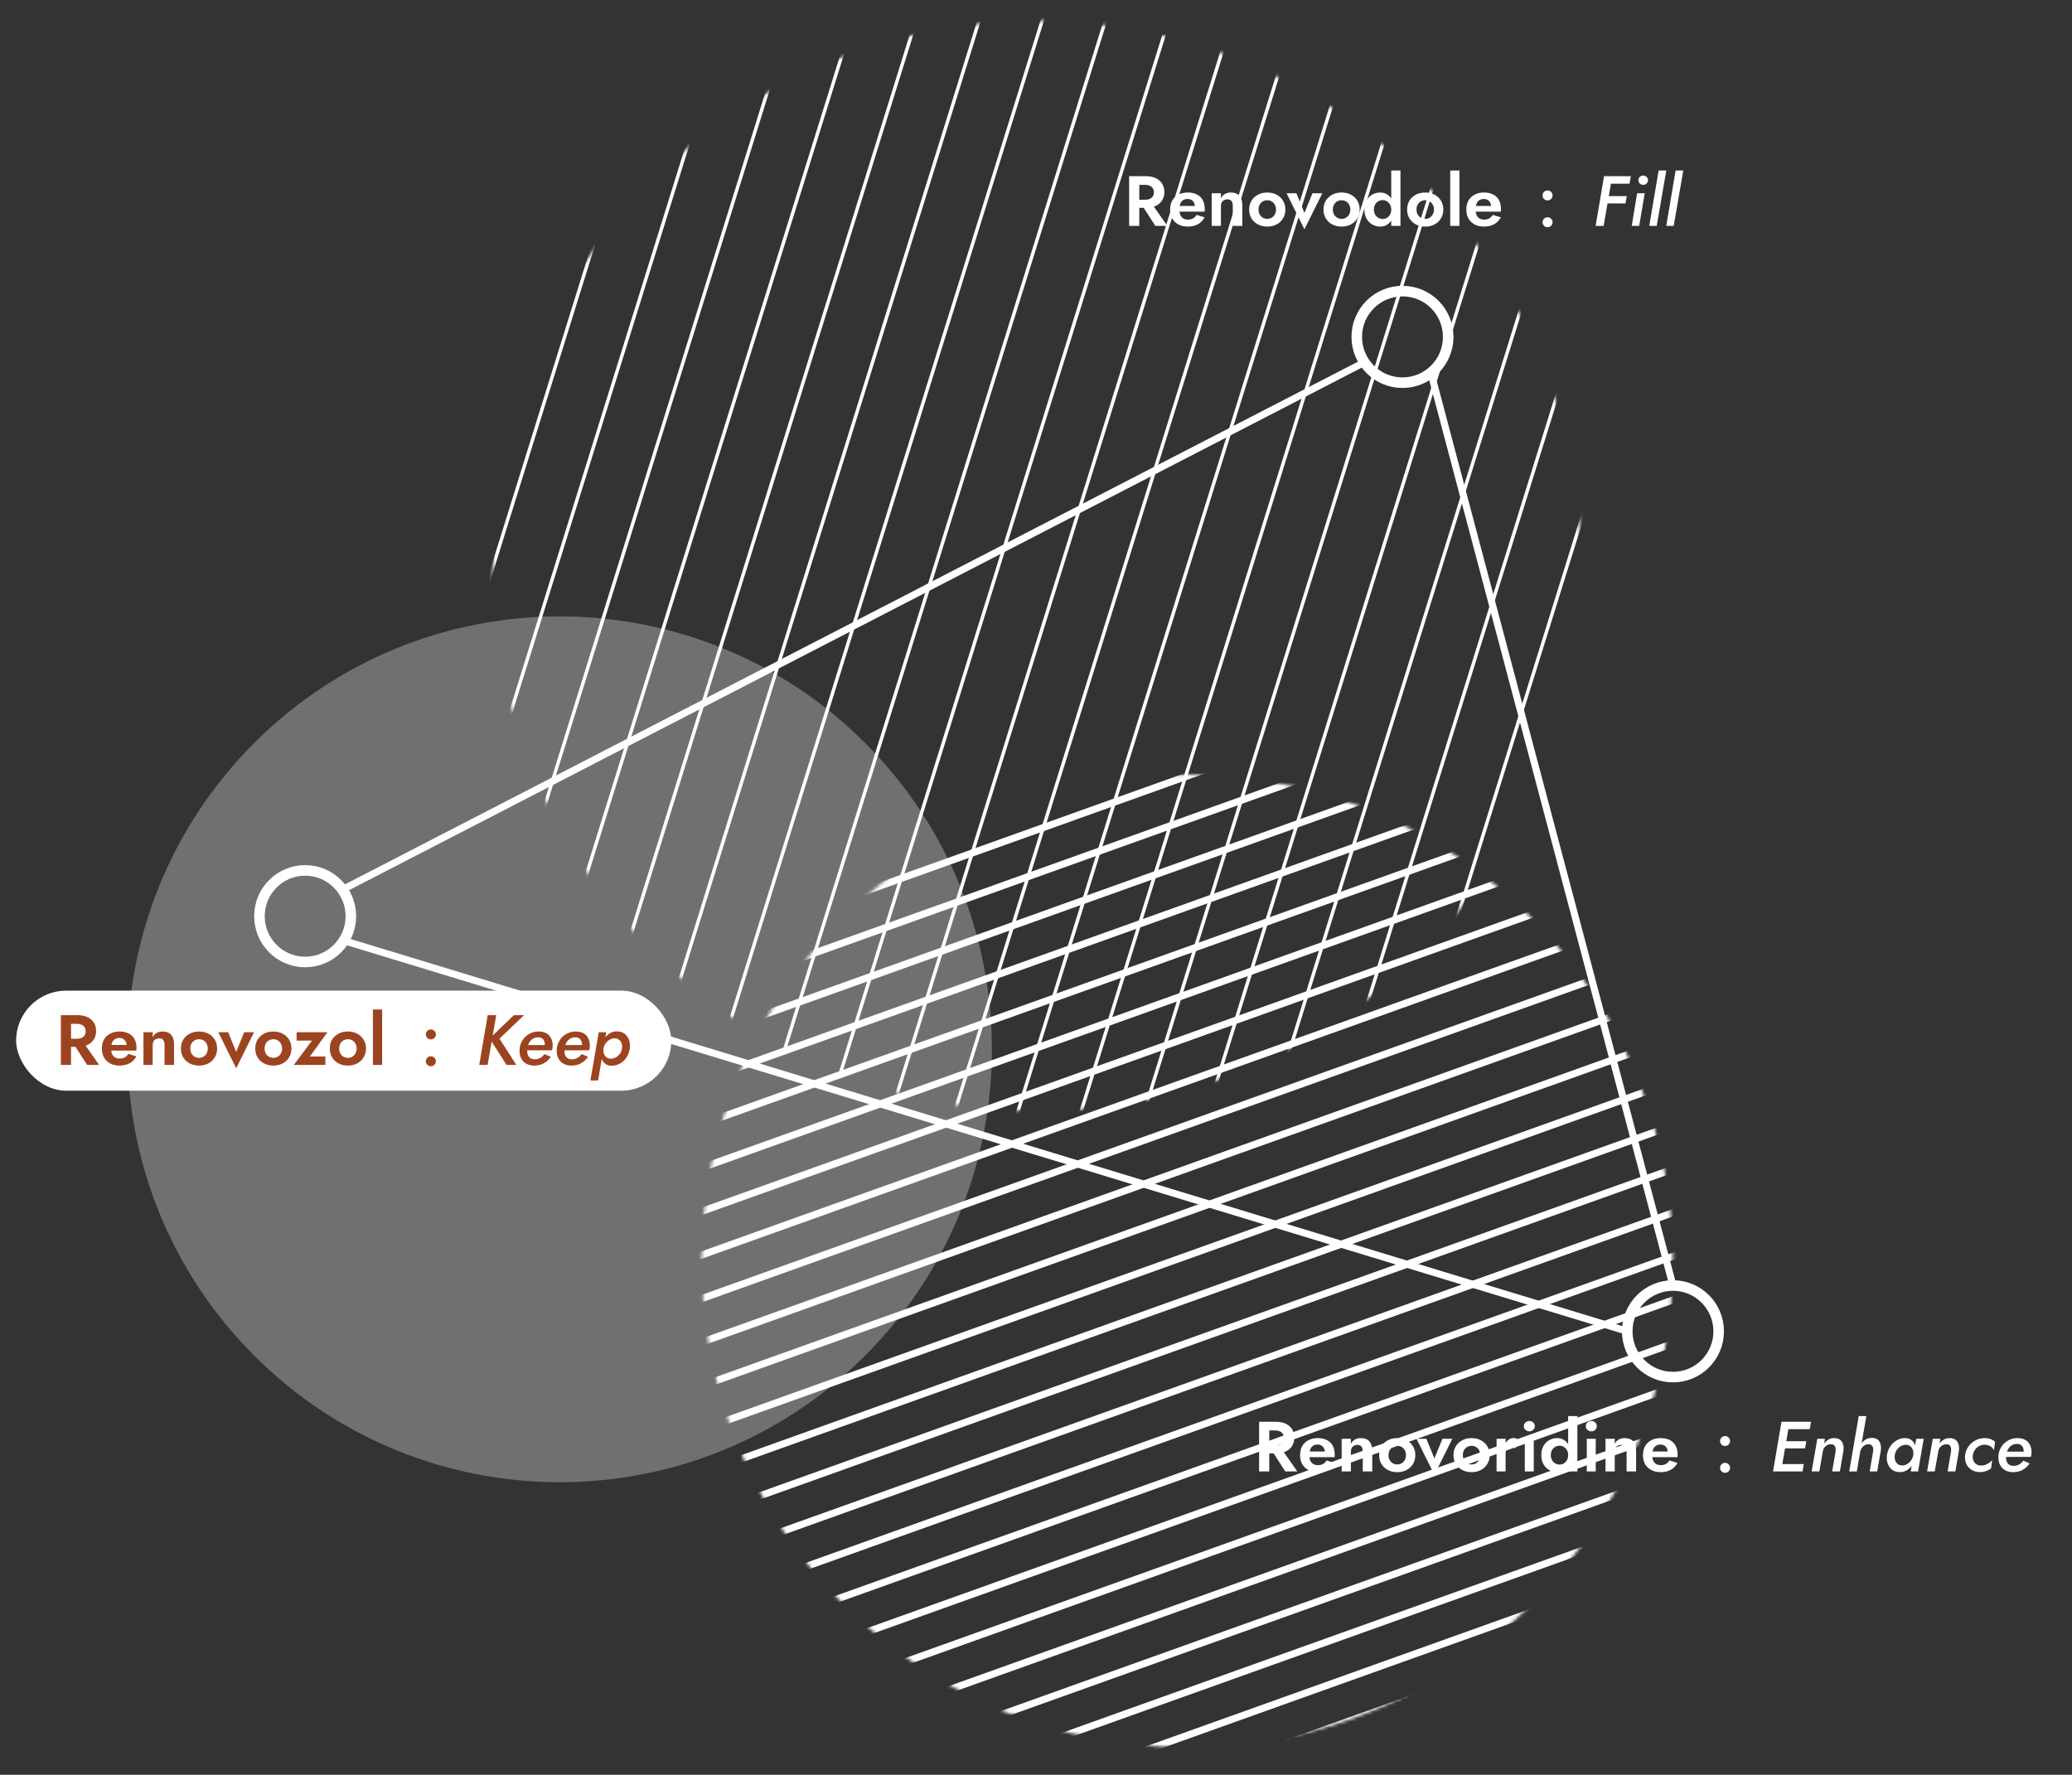 <svg xmlns="http://www.w3.org/2000/svg" width="642" height="550" viewBox="0 0 642 550" fill="none"><rect x="0" y="0" width="642" height="550" fill="#333333" stroke="none"/><g clip-path="url(#clip0_810_2123)"><g style="mix-blend-mode:overlay"><mask id="mask0_810_2123" style="mask-type:luminance" maskUnits="userSpaceOnUse" x="152" y="6" width="339" height="339"><path d="M487.044 206.79C504.353 115.112 444.194 26.735 352.675 9.396C261.156 -7.943 172.933 52.32 155.623 143.999C138.314 235.677 198.473 324.054 289.992 341.393C381.511 358.733 469.734 298.469 487.044 206.79Z" fill="white"></path></mask><g mask="url(#mask0_810_2123)"><path d="M192.027 -138.766L-19.084 538.517" stroke="white" stroke-width="1.06" stroke-miterlimit="10"></path><path d="M211.606 -138.766L0.484 538.517" stroke="white" stroke-width="1.06" stroke-miterlimit="10"></path><path d="M231.175 -138.766L20.053 538.517" stroke="white" stroke-width="1.06" stroke-miterlimit="10"></path><path d="M250.744 -138.766L39.622 538.517" stroke="white" stroke-width="1.06" stroke-miterlimit="10"></path><path d="M270.312 -138.766L59.201 538.517" stroke="white" stroke-width="1.06" stroke-miterlimit="10"></path><path d="M289.88 -138.766L78.769 538.517" stroke="white" stroke-width="1.06" stroke-miterlimit="10"></path><path d="M309.461 -138.766L98.339 538.517" stroke="white" stroke-width="1.06" stroke-miterlimit="10"></path><path d="M329.029 -138.766L117.907 538.517" stroke="white" stroke-width="1.06" stroke-miterlimit="10"></path><path d="M348.598 -138.766L137.476 538.517" stroke="white" stroke-width="1.06" stroke-miterlimit="10"></path><path d="M368.167 -138.766L157.056 538.517" stroke="white" stroke-width="1.06" stroke-miterlimit="10"></path><path d="M387.746 -138.766L176.624 538.517" stroke="white" stroke-width="1.06" stroke-miterlimit="10"></path><path d="M407.314 -138.766L196.192 538.517" stroke="white" stroke-width="1.06" stroke-miterlimit="10"></path><path d="M426.883 -138.766L215.761 538.517" stroke="white" stroke-width="1.06" stroke-miterlimit="10"></path><path d="M446.452 -138.766L235.341 538.517" stroke="white" stroke-width="1.06" stroke-miterlimit="10"></path><path d="M466.031 -138.766L254.909 538.517" stroke="white" stroke-width="1.06" stroke-miterlimit="10"></path><path d="M485.6 -138.766L274.478 538.517" stroke="white" stroke-width="1.06" stroke-miterlimit="10"></path><path d="M505.169 -138.766L294.047 538.517" stroke="white" stroke-width="1.06" stroke-miterlimit="10"></path><path d="M524.737 -138.766L313.626 538.517" stroke="white" stroke-width="1.06" stroke-miterlimit="10"></path><path d="M544.316 -138.766L333.194 538.517" stroke="white" stroke-width="1.06" stroke-miterlimit="10"></path><path d="M563.886 -138.766L352.764 538.517" stroke="white" stroke-width="1.06" stroke-miterlimit="10"></path><path d="M583.454 -138.766L372.332 538.517" stroke="white" stroke-width="1.06" stroke-miterlimit="10"></path><path d="M603.022 -138.766L391.9 538.517" stroke="white" stroke-width="1.06" stroke-miterlimit="10"></path><path d="M622.591 -138.766L411.48 538.517" stroke="white" stroke-width="1.06" stroke-miterlimit="10"></path><path d="M642.171 -138.766L431.049 538.517" stroke="white" stroke-width="1.06" stroke-miterlimit="10"></path><path d="M661.739 -138.766L450.617 538.517" stroke="white" stroke-width="1.06" stroke-miterlimit="10"></path><path d="M681.308 -138.766L470.186 538.517" stroke="white" stroke-width="1.06" stroke-miterlimit="10"></path></g><path opacity="0.3" d="M268.109 420.043C320.412 367.649 320.412 282.701 268.109 230.307C215.806 177.912 131.006 177.913 78.703 230.307C26.4 282.701 26.4 367.649 78.703 420.043C131.006 472.437 215.806 472.437 268.109 420.043Z" fill="white"></path><mask id="mask1_810_2123" style="mask-type:luminance" maskUnits="userSpaceOnUse" x="217" y="240" width="302" height="302"><path d="M474.293 497.369C533.051 438.509 533.051 343.076 474.293 284.216C415.534 225.355 320.268 225.355 261.51 284.216C202.751 343.076 202.751 438.509 261.51 497.369C320.268 556.23 415.535 556.23 474.293 497.369Z" fill="white"></path></mask><g mask="url(#mask1_810_2123)"><path d="M572.416 153.769L-94.596 392.476" stroke="white" stroke-width="2.18" stroke-miterlimit="10"></path><path d="M582.183 163.797L-84.828 402.493" stroke="white" stroke-width="2.18" stroke-miterlimit="10"></path><path d="M591.951 173.814L-75.061 412.511" stroke="white" stroke-width="2.18" stroke-miterlimit="10"></path><path d="M601.718 183.831L-65.293 422.528" stroke="white" stroke-width="2.18" stroke-miterlimit="10"></path><path d="M611.486 193.849L-55.536 432.545" stroke="white" stroke-width="2.18" stroke-miterlimit="10"></path><path d="M621.254 203.865L-45.769 442.562" stroke="white" stroke-width="2.18" stroke-miterlimit="10"></path><path d="M631.023 213.883L-36 452.579" stroke="white" stroke-width="2.18" stroke-miterlimit="10"></path><path d="M640.79 223.9L-26.232 462.597" stroke="white" stroke-width="2.18" stroke-miterlimit="10"></path><path d="M650.558 233.917L-16.465 472.625" stroke="white" stroke-width="2.18" stroke-miterlimit="10"></path><path d="M660.325 243.934L-6.697 482.642" stroke="white" stroke-width="2.18" stroke-miterlimit="10"></path><path d="M670.093 253.951L3.07 492.659" stroke="white" stroke-width="2.18" stroke-miterlimit="10"></path><path d="M679.849 263.969L12.838 502.676" stroke="white" stroke-width="2.18" stroke-miterlimit="10"></path><path d="M689.617 273.985L22.605 512.693" stroke="white" stroke-width="2.18" stroke-miterlimit="10"></path><path d="M699.385 284.003L32.374 522.711" stroke="white" stroke-width="2.18" stroke-miterlimit="10"></path><path d="M709.153 294.02L42.142 532.728" stroke="white" stroke-width="2.18" stroke-miterlimit="10"></path><path d="M718.921 304.037L51.909 542.745" stroke="white" stroke-width="2.18" stroke-miterlimit="10"></path><path d="M728.688 314.054L61.677 552.762" stroke="white" stroke-width="2.18" stroke-miterlimit="10"></path><path d="M738.456 324.083L71.444 562.779" stroke="white" stroke-width="2.18" stroke-miterlimit="10"></path><path d="M748.223 334.1L81.212 572.796" stroke="white" stroke-width="2.18" stroke-miterlimit="10"></path><path d="M757.991 344.117L90.98 582.814" stroke="white" stroke-width="2.18" stroke-miterlimit="10"></path><path d="M767.76 354.134L100.748 592.831" stroke="white" stroke-width="2.18" stroke-miterlimit="10"></path><path d="M777.527 364.151L110.516 602.848" stroke="white" stroke-width="2.18" stroke-miterlimit="10"></path><path d="M787.295 374.168L120.283 612.865" stroke="white" stroke-width="2.18" stroke-miterlimit="10"></path><path d="M797.063 384.186L130.04 622.882" stroke="white" stroke-width="2.18" stroke-miterlimit="10"></path><path d="M806.83 394.203L139.808 632.911" stroke="white" stroke-width="2.18" stroke-miterlimit="10"></path><path d="M816.598 404.22L149.575 642.928" stroke="white" stroke-width="2.18" stroke-miterlimit="10"></path></g></g><g style="mix-blend-mode:overlay"><path d="M106.085 275.701L422.762 112.272" stroke="white" stroke-width="2.18" stroke-miterlimit="10"></path><path d="M443.348 115.493L518.362 398.376" stroke="white" stroke-width="2.18" stroke-miterlimit="10"></path><path d="M106.516 291.496L504.197 412.566" stroke="white" stroke-width="2.18" stroke-miterlimit="10"></path><path d="M448.718 104.402C448.718 112.239 442.375 118.592 434.552 118.592C426.729 118.592 420.387 112.239 420.387 104.402C420.387 96.565 426.729 90.212 434.552 90.212C442.375 90.212 448.718 96.565 448.718 104.402Z" stroke="white" stroke-width="3.27" stroke-miterlimit="10"></path><path d="M532.527 412.566C532.527 420.403 526.185 426.756 518.362 426.756C510.539 426.756 504.196 420.403 504.196 412.566C504.196 404.729 510.539 398.376 518.362 398.376C526.185 398.376 532.527 404.729 532.527 412.566Z" stroke="white" stroke-width="3.27" stroke-miterlimit="10"></path><path d="M108.715 283.925C108.715 291.762 102.372 298.115 94.549 298.115C86.726 298.115 80.384 291.762 80.384 283.925C80.384 276.089 86.726 269.735 94.549 269.735C102.372 269.735 108.715 276.089 108.715 283.925Z" stroke="white" stroke-width="3.27" stroke-miterlimit="10"></path></g><path d="M459.792 70.22C458.692 70.22 457.731 70 456.91 69.56C456.089 69.12 455.451 68.511 454.996 67.734C454.556 66.942 454.336 66.011 454.336 64.94C454.336 63.855 454.556 62.923 454.996 62.146C455.451 61.354 456.089 60.745 456.91 60.32C457.731 59.88 458.699 59.66 459.814 59.66C460.929 59.66 461.875 59.865 462.652 60.276C463.444 60.672 464.045 61.259 464.456 62.036C464.867 62.799 465.072 63.723 465.072 64.808C465.072 64.94 465.065 65.079 465.05 65.226C465.05 65.373 465.043 65.49 465.028 65.578H455.964V63.818H462.542L461.772 64.83C461.831 64.742 461.882 64.625 461.926 64.478C461.985 64.317 462.014 64.185 462.014 64.082C462.014 63.584 461.919 63.158 461.728 62.806C461.552 62.454 461.295 62.175 460.958 61.97C460.621 61.765 460.225 61.662 459.77 61.662C459.213 61.662 458.743 61.787 458.362 62.036C457.995 62.271 457.709 62.63 457.504 63.114C457.313 63.584 457.211 64.17 457.196 64.874C457.196 65.549 457.291 66.121 457.482 66.59C457.687 67.059 457.988 67.419 458.384 67.668C458.78 67.918 459.257 68.042 459.814 68.042C460.445 68.042 460.98 67.925 461.42 67.69C461.875 67.441 462.249 67.074 462.542 66.59L465.028 67.36C464.5 68.314 463.796 69.032 462.916 69.516C462.051 69.986 461.009 70.22 459.792 70.22Z" fill="white"></path><path d="M449.347 52.84H452.207V70H449.347V52.84Z" fill="white"></path><path d="M435.988 64.94C435.988 63.884 436.23 62.96 436.714 62.168C437.213 61.376 437.88 60.76 438.716 60.32C439.567 59.88 440.528 59.66 441.598 59.66C442.669 59.66 443.622 59.88 444.458 60.32C445.309 60.76 445.976 61.376 446.46 62.168C446.959 62.96 447.208 63.884 447.208 64.94C447.208 65.981 446.959 66.906 446.46 67.712C445.976 68.504 445.309 69.12 444.458 69.56C443.622 70 442.669 70.22 441.598 70.22C440.528 70.22 439.567 70 438.716 69.56C437.88 69.12 437.213 68.504 436.714 67.712C436.23 66.906 435.988 65.981 435.988 64.94ZM438.892 64.94C438.892 65.512 439.01 66.018 439.244 66.458C439.494 66.883 439.824 67.221 440.234 67.47C440.645 67.705 441.1 67.822 441.598 67.822C442.097 67.822 442.552 67.705 442.962 67.47C443.373 67.221 443.696 66.883 443.93 66.458C444.18 66.018 444.304 65.512 444.304 64.94C444.304 64.368 444.18 63.862 443.93 63.422C443.696 62.982 443.373 62.645 442.962 62.41C442.552 62.175 442.097 62.058 441.598 62.058C441.1 62.058 440.645 62.175 440.234 62.41C439.824 62.645 439.494 62.982 439.244 63.422C439.01 63.862 438.892 64.368 438.892 64.94Z" fill="white"></path><path d="M431.07 52.84H433.93V70H431.07V52.84ZM422.754 64.94C422.754 63.81 422.981 62.857 423.436 62.08C423.891 61.288 424.492 60.687 425.24 60.276C425.988 59.865 426.78 59.66 427.616 59.66C428.467 59.66 429.215 59.873 429.86 60.298C430.52 60.723 431.033 61.332 431.4 62.124C431.781 62.901 431.972 63.84 431.972 64.94C431.972 66.025 431.781 66.964 431.4 67.756C431.033 68.548 430.52 69.156 429.86 69.582C429.215 70.007 428.467 70.22 427.616 70.22C426.78 70.22 425.988 70.014 425.24 69.604C424.492 69.193 423.891 68.592 423.436 67.8C422.981 67.008 422.754 66.055 422.754 64.94ZM425.702 64.94C425.702 65.541 425.827 66.062 426.076 66.502C426.325 66.942 426.663 67.279 427.088 67.514C427.513 67.749 427.968 67.866 428.452 67.866C428.877 67.866 429.288 67.756 429.684 67.536C430.095 67.301 430.425 66.964 430.674 66.524C430.938 66.084 431.07 65.556 431.07 64.94C431.07 64.324 430.938 63.796 430.674 63.356C430.425 62.916 430.095 62.586 429.684 62.366C429.288 62.131 428.877 62.014 428.452 62.014C427.968 62.014 427.513 62.131 427.088 62.366C426.663 62.6 426.325 62.938 426.076 63.378C425.827 63.818 425.702 64.338 425.702 64.94Z" fill="white"></path><path d="M410.078 64.94C410.078 63.884 410.32 62.96 410.804 62.168C411.303 61.376 411.97 60.76 412.806 60.32C413.657 59.88 414.617 59.66 415.688 59.66C416.759 59.66 417.712 59.88 418.548 60.32C419.399 60.76 420.066 61.376 420.55 62.168C421.049 62.96 421.298 63.884 421.298 64.94C421.298 65.981 421.049 66.906 420.55 67.712C420.066 68.504 419.399 69.12 418.548 69.56C417.712 70 416.759 70.22 415.688 70.22C414.617 70.22 413.657 70 412.806 69.56C411.97 69.12 411.303 68.504 410.804 67.712C410.32 66.906 410.078 65.981 410.078 64.94ZM412.982 64.94C412.982 65.512 413.099 66.018 413.334 66.458C413.583 66.883 413.913 67.221 414.324 67.47C414.735 67.705 415.189 67.822 415.688 67.822C416.187 67.822 416.641 67.705 417.052 67.47C417.463 67.221 417.785 66.883 418.02 66.458C418.269 66.018 418.394 65.512 418.394 64.94C418.394 64.368 418.269 63.862 418.02 63.422C417.785 62.982 417.463 62.645 417.052 62.41C416.641 62.175 416.187 62.058 415.688 62.058C415.189 62.058 414.735 62.175 414.324 62.41C413.913 62.645 413.583 62.982 413.334 63.422C413.099 63.862 412.982 64.368 412.982 64.94Z" fill="white"></path><path d="M398.631 59.88H401.689L404.175 65.974L406.661 59.88H409.719L404.175 71.056L398.631 59.88Z" fill="white"></path><path d="M387.047 64.94C387.047 63.884 387.289 62.96 387.773 62.168C388.272 61.376 388.939 60.76 389.775 60.32C390.626 59.88 391.586 59.66 392.657 59.66C393.728 59.66 394.681 59.88 395.517 60.32C396.368 60.76 397.035 61.376 397.519 62.168C398.018 62.96 398.267 63.884 398.267 64.94C398.267 65.981 398.018 66.906 397.519 67.712C397.035 68.504 396.368 69.12 395.517 69.56C394.681 70 393.728 70.22 392.657 70.22C391.586 70.22 390.626 70 389.775 69.56C388.939 69.12 388.272 68.504 387.773 67.712C387.289 66.906 387.047 65.981 387.047 64.94ZM389.951 64.94C389.951 65.512 390.068 66.018 390.303 66.458C390.552 66.883 390.882 67.221 391.293 67.47C391.704 67.705 392.158 67.822 392.657 67.822C393.156 67.822 393.61 67.705 394.021 67.47C394.432 67.221 394.754 66.883 394.989 66.458C395.238 66.018 395.363 65.512 395.363 64.94C395.363 64.368 395.238 63.862 394.989 63.422C394.754 62.982 394.432 62.645 394.021 62.41C393.61 62.175 393.156 62.058 392.657 62.058C392.158 62.058 391.704 62.175 391.293 62.41C390.882 62.645 390.552 62.982 390.303 63.422C390.068 63.862 389.951 64.368 389.951 64.94Z" fill="white"></path><path d="M381.974 63.84C381.974 63.166 381.842 62.652 381.578 62.3C381.314 61.948 380.889 61.772 380.302 61.772C379.906 61.772 379.554 61.86 379.246 62.036C378.938 62.197 378.704 62.432 378.542 62.74C378.381 63.048 378.3 63.415 378.3 63.84V70H375.44V59.88H378.3V61.42C378.608 60.848 379.012 60.416 379.51 60.122C380.024 59.814 380.64 59.66 381.358 59.66C382.561 59.66 383.456 60.005 384.042 60.694C384.629 61.369 384.922 62.315 384.922 63.532V70H381.974V63.84Z" fill="white"></path><path d="M368.011 70.22C366.911 70.22 365.95 70 365.129 69.56C364.307 69.12 363.669 68.511 363.215 67.734C362.775 66.942 362.555 66.011 362.555 64.94C362.555 63.855 362.775 62.923 363.215 62.146C363.669 61.354 364.307 60.745 365.129 60.32C365.95 59.88 366.918 59.66 368.033 59.66C369.147 59.66 370.093 59.865 370.871 60.276C371.663 60.672 372.264 61.259 372.675 62.036C373.085 62.799 373.291 63.723 373.291 64.808C373.291 64.94 373.283 65.079 373.269 65.226C373.269 65.373 373.261 65.49 373.247 65.578H364.183V63.818H370.761L369.991 64.83C370.049 64.742 370.101 64.625 370.145 64.478C370.203 64.317 370.233 64.185 370.233 64.082C370.233 63.584 370.137 63.158 369.947 62.806C369.771 62.454 369.514 62.175 369.177 61.97C368.839 61.765 368.443 61.662 367.989 61.662C367.431 61.662 366.962 61.787 366.581 62.036C366.214 62.271 365.928 62.63 365.723 63.114C365.532 63.584 365.429 64.17 365.415 64.874C365.415 65.549 365.51 66.121 365.701 66.59C365.906 67.059 366.207 67.419 366.603 67.668C366.999 67.918 367.475 68.042 368.033 68.042C368.663 68.042 369.199 67.925 369.639 67.69C370.093 67.441 370.467 67.074 370.761 66.59L373.247 67.36C372.719 68.314 372.015 69.032 371.135 69.516C370.269 69.986 369.228 70.22 368.011 70.22Z" fill="white"></path><path d="M353.356 62.828H356.678L361.694 70H357.976L353.356 62.828ZM349.858 54.6H353.004V70H349.858V54.6ZM351.772 57.284V54.6H355.028C356.246 54.6 357.28 54.805 358.13 55.216C358.981 55.627 359.634 56.199 360.088 56.932C360.543 57.665 360.77 58.523 360.77 59.506C360.77 60.474 360.543 61.332 360.088 62.08C359.634 62.813 358.981 63.385 358.13 63.796C357.28 64.207 356.246 64.412 355.028 64.412H351.772V61.904H354.83C355.388 61.904 355.864 61.816 356.26 61.64C356.671 61.449 356.986 61.185 357.206 60.848C357.426 60.496 357.536 60.078 357.536 59.594C357.536 59.11 357.426 58.699 357.206 58.362C356.986 58.01 356.671 57.746 356.26 57.57C355.864 57.379 355.388 57.284 354.83 57.284H351.772Z" fill="white"></path><path d="M477.953 68.878C477.953 68.453 478.1 68.093 478.393 67.8C478.701 67.492 479.068 67.338 479.493 67.338C479.948 67.338 480.322 67.492 480.615 67.8C480.908 68.093 481.055 68.453 481.055 68.878C481.055 69.289 480.908 69.648 480.615 69.956C480.322 70.264 479.948 70.418 479.493 70.418C479.068 70.418 478.701 70.264 478.393 69.956C478.1 69.648 477.953 69.289 477.953 68.878ZM477.953 60.562C477.953 60.137 478.1 59.777 478.393 59.484C478.701 59.176 479.068 59.022 479.493 59.022C479.948 59.022 480.322 59.176 480.615 59.484C480.908 59.777 481.055 60.137 481.055 60.562C481.055 60.987 480.908 61.354 480.615 61.662C480.322 61.955 479.948 62.102 479.493 62.102C479.068 62.102 478.701 61.955 478.393 61.662C478.1 61.354 477.953 60.987 477.953 60.562Z" fill="white"></path><path d="M519.184 52.84H521.56L518.59 70H516.28L519.184 52.84Z" fill="white"></path><path d="M513.921 52.84H516.297L513.327 70H511.017L513.921 52.84Z" fill="white"></path><path d="M507.655 55.854C507.655 55.443 507.794 55.099 508.073 54.82C508.366 54.541 508.718 54.402 509.129 54.402C509.54 54.402 509.892 54.541 510.185 54.82C510.478 55.099 510.625 55.443 510.625 55.854C510.625 56.25 510.478 56.587 510.185 56.866C509.892 57.145 509.54 57.284 509.129 57.284C508.718 57.284 508.366 57.145 508.073 56.866C507.794 56.587 507.655 56.25 507.655 55.854ZM507.259 59.88H509.613L507.897 70H505.587L507.259 59.88Z" fill="white"></path><path d="M498.198 56.932L498.594 54.6H505.304L504.908 56.932H498.198ZM497.142 63.026L497.516 60.782H504.05L503.654 63.048L497.142 63.026ZM497.01 54.6H499.54L496.878 70H494.392L497.01 54.6Z" fill="white"></path><path d="M514.521 456.22C513.421 456.22 512.461 456 511.639 455.56C510.818 455.12 510.18 454.511 509.725 453.734C509.285 452.942 509.065 452.011 509.065 450.94C509.065 449.855 509.285 448.923 509.725 448.146C510.18 447.354 510.818 446.745 511.639 446.32C512.461 445.88 513.429 445.66 514.543 445.66C515.658 445.66 516.604 445.865 517.381 446.276C518.173 446.672 518.775 447.259 519.185 448.036C519.596 448.799 519.801 449.723 519.801 450.808C519.801 450.94 519.794 451.079 519.779 451.226C519.779 451.373 519.772 451.49 519.757 451.578H510.693V449.818H517.271L516.501 450.83C516.56 450.742 516.611 450.625 516.655 450.478C516.714 450.317 516.743 450.185 516.743 450.082C516.743 449.583 516.648 449.158 516.457 448.806C516.281 448.454 516.025 448.175 515.687 447.97C515.35 447.765 514.954 447.662 514.499 447.662C513.942 447.662 513.473 447.787 513.091 448.036C512.725 448.271 512.439 448.63 512.233 449.114C512.043 449.583 511.94 450.17 511.925 450.874C511.925 451.549 512.021 452.121 512.211 452.59C512.417 453.059 512.717 453.419 513.113 453.668C513.509 453.917 513.986 454.042 514.543 454.042C515.174 454.042 515.709 453.925 516.149 453.69C516.604 453.441 516.978 453.074 517.271 452.59L519.757 453.36C519.229 454.313 518.525 455.032 517.645 455.516C516.78 455.985 515.739 456.22 514.521 456.22Z" fill="white"></path><path d="M503.993 449.84C503.993 449.165 503.861 448.652 503.597 448.3C503.333 447.948 502.908 447.772 502.321 447.772C501.925 447.772 501.573 447.86 501.265 448.036C500.957 448.197 500.722 448.432 500.561 448.74C500.4 449.048 500.319 449.415 500.319 449.84V456H497.459V445.88H500.319V447.42C500.627 446.848 501.03 446.415 501.529 446.122C502.042 445.814 502.658 445.66 503.377 445.66C504.58 445.66 505.474 446.005 506.061 446.694C506.648 447.369 506.941 448.315 506.941 449.532V456H503.993V449.84Z" fill="white"></path><path d="M491.354 441.964C491.354 441.495 491.523 441.113 491.86 440.82C492.198 440.512 492.601 440.358 493.07 440.358C493.54 440.358 493.936 440.512 494.258 440.82C494.596 441.113 494.764 441.495 494.764 441.964C494.764 442.419 494.596 442.8 494.258 443.108C493.936 443.416 493.54 443.57 493.07 443.57C492.601 443.57 492.198 443.416 491.86 443.108C491.523 442.8 491.354 442.419 491.354 441.964ZM491.662 445.88H494.434V456H491.662V445.88Z" fill="white"></path><path d="M485.885 438.84H488.745V456H485.885V438.84ZM477.569 450.94C477.569 449.811 477.797 448.857 478.251 448.08C478.706 447.288 479.307 446.687 480.055 446.276C480.803 445.865 481.595 445.66 482.431 445.66C483.282 445.66 484.03 445.873 484.675 446.298C485.335 446.723 485.849 447.332 486.215 448.124C486.597 448.901 486.787 449.84 486.787 450.94C486.787 452.025 486.597 452.964 486.215 453.756C485.849 454.548 485.335 455.157 484.675 455.582C484.03 456.007 483.282 456.22 482.431 456.22C481.595 456.22 480.803 456.015 480.055 455.604C479.307 455.193 478.706 454.592 478.251 453.8C477.797 453.008 477.569 452.055 477.569 450.94ZM480.517 450.94C480.517 451.541 480.642 452.062 480.891 452.502C481.141 452.942 481.478 453.279 481.903 453.514C482.329 453.749 482.783 453.866 483.267 453.866C483.693 453.866 484.103 453.756 484.499 453.536C484.91 453.301 485.24 452.964 485.489 452.524C485.753 452.084 485.885 451.556 485.885 450.94C485.885 450.324 485.753 449.796 485.489 449.356C485.24 448.916 484.91 448.586 484.499 448.366C484.103 448.131 483.693 448.014 483.267 448.014C482.783 448.014 482.329 448.131 481.903 448.366C481.478 448.601 481.141 448.938 480.891 449.378C480.642 449.818 480.517 450.339 480.517 450.94Z" fill="white"></path><path d="M472.147 441.964C472.147 441.495 472.316 441.113 472.653 440.82C472.991 440.512 473.394 440.358 473.863 440.358C474.333 440.358 474.729 440.512 475.051 440.82C475.389 441.113 475.557 441.495 475.557 441.964C475.557 442.419 475.389 442.8 475.051 443.108C474.729 443.416 474.333 443.57 473.863 443.57C473.394 443.57 472.991 443.416 472.653 443.108C472.316 442.8 472.147 442.419 472.147 441.964ZM472.455 445.88H475.227V456H472.455V445.88Z" fill="white"></path><path d="M466.501 445.88V456H463.707V445.88H466.501ZM469.471 448.85C469.28 448.674 469.082 448.542 468.877 448.454C468.686 448.352 468.444 448.3 468.151 448.3C467.799 448.3 467.498 448.396 467.249 448.586C467 448.777 466.809 449.048 466.677 449.4C466.56 449.738 466.501 450.148 466.501 450.632L465.709 449.84C465.709 449.034 465.863 448.322 466.171 447.706C466.479 447.076 466.882 446.577 467.381 446.21C467.88 445.829 468.393 445.638 468.921 445.638C469.288 445.638 469.632 445.704 469.955 445.836C470.292 445.968 470.564 446.166 470.769 446.43L469.471 448.85Z" fill="white"></path><path d="M450.349 450.94C450.349 449.884 450.591 448.96 451.075 448.168C451.573 447.376 452.241 446.76 453.077 446.32C453.927 445.88 454.888 445.66 455.959 445.66C457.029 445.66 457.983 445.88 458.819 446.32C459.669 446.76 460.337 447.376 460.821 448.168C461.319 448.96 461.569 449.884 461.569 450.94C461.569 451.981 461.319 452.905 460.821 453.712C460.337 454.504 459.669 455.12 458.819 455.56C457.983 456 457.029 456.22 455.959 456.22C454.888 456.22 453.927 456 453.077 455.56C452.241 455.12 451.573 454.504 451.075 453.712C450.591 452.905 450.349 451.981 450.349 450.94ZM453.253 450.94C453.253 451.512 453.37 452.018 453.605 452.458C453.854 452.883 454.184 453.221 454.595 453.47C455.005 453.705 455.46 453.822 455.959 453.822C456.457 453.822 456.912 453.705 457.323 453.47C457.733 453.221 458.056 452.883 458.291 452.458C458.54 452.018 458.665 451.512 458.665 450.94C458.665 450.368 458.54 449.862 458.291 449.422C458.056 448.982 457.733 448.645 457.323 448.41C456.912 448.175 456.457 448.058 455.959 448.058C455.46 448.058 455.005 448.175 454.595 448.41C454.184 448.645 453.854 448.982 453.605 449.422C453.37 449.862 453.253 450.368 453.253 450.94Z" fill="white"></path><path d="M438.901 445.88H441.959L444.445 451.974L446.931 445.88H449.989L444.445 457.056L438.901 445.88Z" fill="white"></path><path d="M427.317 450.94C427.317 449.884 427.559 448.96 428.043 448.168C428.542 447.376 429.209 446.76 430.045 446.32C430.896 445.88 431.857 445.66 432.927 445.66C433.998 445.66 434.951 445.88 435.787 446.32C436.638 446.76 437.305 447.376 437.789 448.168C438.288 448.96 438.537 449.884 438.537 450.94C438.537 451.981 438.288 452.905 437.789 453.712C437.305 454.504 436.638 455.12 435.787 455.56C434.951 456 433.998 456.22 432.927 456.22C431.857 456.22 430.896 456 430.045 455.56C429.209 455.12 428.542 454.504 428.043 453.712C427.559 452.905 427.317 451.981 427.317 450.94ZM430.221 450.94C430.221 451.512 430.339 452.018 430.573 452.458C430.823 452.883 431.153 453.221 431.563 453.47C431.974 453.705 432.429 453.822 432.927 453.822C433.426 453.822 433.881 453.705 434.291 453.47C434.702 453.221 435.025 452.883 435.259 452.458C435.509 452.018 435.633 451.512 435.633 450.94C435.633 450.368 435.509 449.862 435.259 449.422C435.025 448.982 434.702 448.645 434.291 448.41C433.881 448.175 433.426 448.058 432.927 448.058C432.429 448.058 431.974 448.175 431.563 448.41C431.153 448.645 430.823 448.982 430.573 449.422C430.339 449.862 430.221 450.368 430.221 450.94Z" fill="white"></path><path d="M422.245 449.84C422.245 449.165 422.113 448.652 421.849 448.3C421.585 447.948 421.16 447.772 420.573 447.772C420.177 447.772 419.825 447.86 419.517 448.036C419.209 448.197 418.974 448.432 418.813 448.74C418.652 449.048 418.571 449.415 418.571 449.84V456H415.711V445.88H418.571V447.42C418.879 446.848 419.282 446.415 419.781 446.122C420.294 445.814 420.91 445.66 421.629 445.66C422.832 445.66 423.726 446.005 424.313 446.694C424.9 447.369 425.193 448.315 425.193 449.532V456H422.245V449.84Z" fill="white"></path><path d="M408.281 456.22C407.181 456.22 406.221 456 405.399 455.56C404.578 455.12 403.94 454.511 403.485 453.734C403.045 452.942 402.825 452.011 402.825 450.94C402.825 449.855 403.045 448.923 403.485 448.146C403.94 447.354 404.578 446.745 405.399 446.32C406.221 445.88 407.189 445.66 408.303 445.66C409.418 445.66 410.364 445.865 411.141 446.276C411.933 446.672 412.535 447.259 412.945 448.036C413.356 448.799 413.561 449.723 413.561 450.808C413.561 450.94 413.554 451.079 413.539 451.226C413.539 451.373 413.532 451.49 413.517 451.578H404.453V449.818H411.031L410.261 450.83C410.32 450.742 410.371 450.625 410.415 450.478C410.474 450.317 410.503 450.185 410.503 450.082C410.503 449.583 410.408 449.158 410.217 448.806C410.041 448.454 409.785 448.175 409.447 447.97C409.11 447.765 408.714 447.662 408.259 447.662C407.702 447.662 407.233 447.787 406.851 448.036C406.485 448.271 406.199 448.63 405.993 449.114C405.803 449.583 405.7 450.17 405.685 450.874C405.685 451.549 405.781 452.121 405.971 452.59C406.177 453.059 406.477 453.419 406.873 453.668C407.269 453.917 407.746 454.042 408.303 454.042C408.934 454.042 409.469 453.925 409.909 453.69C410.364 453.441 410.738 453.074 411.031 452.59L413.517 453.36C412.989 454.313 412.285 455.032 411.405 455.516C410.54 455.985 409.499 456.22 408.281 456.22Z" fill="white"></path><path d="M393.627 448.828H396.949L401.965 456H398.247L393.627 448.828ZM390.129 440.6H393.275V456H390.129V440.6ZM392.043 443.284V440.6H395.299C396.516 440.6 397.55 440.805 398.401 441.216C399.252 441.627 399.904 442.199 400.359 442.932C400.814 443.665 401.041 444.523 401.041 445.506C401.041 446.474 400.814 447.332 400.359 448.08C399.904 448.813 399.252 449.385 398.401 449.796C397.55 450.207 396.516 450.412 395.299 450.412H392.043V447.904H395.101C395.658 447.904 396.135 447.816 396.531 447.64C396.942 447.449 397.257 447.185 397.477 446.848C397.697 446.496 397.807 446.078 397.807 445.594C397.807 445.11 397.697 444.699 397.477 444.362C397.257 444.01 396.942 443.746 396.531 443.57C396.135 443.379 395.658 443.284 395.101 443.284H392.043Z" fill="white"></path><path d="M532.953 454.878C532.953 454.453 533.1 454.093 533.393 453.8C533.701 453.492 534.068 453.338 534.493 453.338C534.948 453.338 535.322 453.492 535.615 453.8C535.908 454.093 536.055 454.453 536.055 454.878C536.055 455.289 535.908 455.648 535.615 455.956C535.322 456.264 534.948 456.418 534.493 456.418C534.068 456.418 533.701 456.264 533.393 455.956C533.1 455.648 532.953 455.289 532.953 454.878ZM532.953 446.562C532.953 446.137 533.1 445.777 533.393 445.484C533.701 445.176 534.068 445.022 534.493 445.022C534.948 445.022 535.322 445.176 535.615 445.484C535.908 445.777 536.055 446.137 536.055 446.562C536.055 446.987 535.908 447.354 535.615 447.662C535.322 447.955 534.948 448.102 534.493 448.102C534.068 448.102 533.701 447.955 533.393 447.662C533.1 447.354 532.953 446.987 532.953 446.562Z" fill="white"></path><path d="M623.742 456.22C622.832 456.22 622.033 456.037 621.343 455.67C620.669 455.303 620.141 454.775 619.759 454.086C619.378 453.397 619.188 452.568 619.188 451.6C619.188 450.793 619.334 450.031 619.628 449.312C619.921 448.593 620.331 447.963 620.859 447.42C621.387 446.877 622.011 446.452 622.729 446.144C623.463 445.821 624.255 445.66 625.105 445.66C626.029 445.66 626.814 445.836 627.46 446.188C628.105 446.525 628.596 447.024 628.934 447.684C629.286 448.344 629.462 449.151 629.462 450.104C629.462 450.339 629.439 450.588 629.396 450.852C629.351 451.116 629.293 451.329 629.219 451.49H620.507V449.862H627.481L626.756 450.874C626.829 450.698 626.895 450.522 626.953 450.346C627.012 450.155 627.041 449.972 627.041 449.796C627.041 449.312 626.961 448.901 626.799 448.564C626.653 448.212 626.418 447.941 626.095 447.75C625.787 447.559 625.399 447.464 624.929 447.464C624.431 447.464 623.976 447.567 623.565 447.772C623.169 447.963 622.825 448.234 622.532 448.586C622.238 448.938 622.011 449.356 621.85 449.84C621.688 450.309 621.593 450.815 621.563 451.358C621.534 451.93 621.6 452.436 621.761 452.876C621.923 453.316 622.18 453.661 622.532 453.91C622.898 454.145 623.367 454.262 623.939 454.262C624.57 454.262 625.135 454.115 625.633 453.822C626.147 453.514 626.572 453.125 626.91 452.656L628.889 453.492C628.347 454.313 627.643 454.973 626.777 455.472C625.912 455.971 624.9 456.22 623.742 456.22Z" fill="white"></path><path d="M611.273 450.94C611.2 451.497 611.244 452.025 611.405 452.524C611.581 453.008 611.867 453.397 612.263 453.69C612.674 453.983 613.172 454.137 613.759 454.152C614.478 454.167 615.145 454.005 615.761 453.668C616.392 453.331 616.898 452.935 617.279 452.48L616.927 455.076C616.472 455.413 615.952 455.685 615.365 455.89C614.778 456.095 614.148 456.198 613.473 456.198C612.461 456.198 611.588 455.963 610.855 455.494C610.122 455.025 609.579 454.394 609.227 453.602C608.875 452.795 608.758 451.908 608.875 450.94C609.007 449.928 609.359 449.026 609.931 448.234C610.503 447.442 611.222 446.819 612.087 446.364C612.967 445.895 613.92 445.66 614.947 445.66C615.607 445.66 616.208 445.763 616.751 445.968C617.308 446.159 617.778 446.437 618.159 446.804L617.807 449.422C617.558 448.894 617.169 448.476 616.641 448.168C616.128 447.86 615.541 447.706 614.881 447.706C614.28 447.706 613.715 447.853 613.187 448.146C612.674 448.439 612.248 448.828 611.911 449.312C611.588 449.796 611.376 450.339 611.273 450.94Z" fill="white"></path><path d="M604.512 449.84C604.57 449.444 604.57 449.077 604.512 448.74C604.453 448.388 604.314 448.109 604.094 447.904C603.874 447.684 603.544 447.574 603.104 447.574C602.664 447.574 602.26 447.669 601.894 447.86C601.542 448.051 601.248 448.307 601.014 448.63C600.779 448.953 600.632 449.334 600.574 449.774L599.474 456H597.098L598.858 445.88H601.212L600.97 447.354C601.351 446.826 601.791 446.415 602.29 446.122C602.803 445.814 603.404 445.66 604.094 445.66C604.871 445.66 605.48 445.836 605.92 446.188C606.374 446.54 606.682 447.017 606.844 447.618C607.02 448.205 607.056 448.857 606.954 449.576L605.854 456H603.456L604.512 449.84Z" fill="white"></path><path d="M593.747 445.88H596.057L594.297 456H592.031L593.747 445.88ZM584.661 450.94C584.808 449.943 585.145 449.048 585.673 448.256C586.216 447.449 586.89 446.811 587.697 446.342C588.504 445.873 589.369 445.645 590.293 445.66C590.982 445.66 591.554 445.807 592.009 446.1C592.478 446.393 592.852 446.789 593.131 447.288C593.41 447.787 593.586 448.351 593.659 448.982C593.747 449.598 593.747 450.251 593.659 450.94C593.571 451.659 593.38 452.341 593.087 452.986C592.808 453.617 592.449 454.174 592.009 454.658C591.584 455.142 591.085 455.523 590.513 455.802C589.956 456.066 589.34 456.198 588.665 456.198C587.726 456.198 586.934 455.963 586.289 455.494C585.658 455.01 585.196 454.372 584.903 453.58C584.61 452.773 584.529 451.893 584.661 450.94ZM587.081 450.94C587.008 451.497 587.044 452.025 587.191 452.524C587.352 453.008 587.616 453.397 587.983 453.69C588.364 453.983 588.841 454.13 589.413 454.13C589.794 454.145 590.168 454.071 590.535 453.91C590.916 453.734 591.261 453.499 591.569 453.206C591.892 452.913 592.163 452.575 592.383 452.194C592.603 451.798 592.75 451.38 592.823 450.94C592.882 450.515 592.874 450.111 592.801 449.73C592.728 449.349 592.588 449.011 592.383 448.718C592.192 448.425 591.95 448.19 591.657 448.014C591.378 447.838 591.041 447.743 590.645 447.728C590.073 447.713 589.53 447.845 589.017 448.124C588.518 448.403 588.093 448.791 587.741 449.29C587.404 449.789 587.184 450.339 587.081 450.94Z" fill="white"></path><path d="M578.274 438.84L575.326 456H572.972L575.92 438.84H578.274ZM580.364 449.84C580.422 449.429 580.422 449.063 580.364 448.74C580.305 448.403 580.166 448.131 579.946 447.926C579.74 447.721 579.425 447.603 579 447.574C578.545 447.559 578.134 447.662 577.768 447.882C577.416 448.087 577.122 448.359 576.888 448.696C576.653 449.033 576.484 449.407 576.382 449.818H575.788C575.934 449.085 576.184 448.395 576.536 447.75C576.888 447.105 577.35 446.584 577.922 446.188C578.508 445.792 579.19 445.594 579.968 445.594C580.73 445.594 581.332 445.77 581.772 446.122C582.212 446.459 582.505 446.921 582.652 447.508C582.813 448.095 582.85 448.762 582.762 449.51L581.64 456H579.308L580.364 449.84Z" fill="white"></path><path d="M568.74 449.84C568.799 449.444 568.799 449.077 568.74 448.74C568.682 448.388 568.542 448.109 568.322 447.904C568.102 447.684 567.772 447.574 567.332 447.574C566.892 447.574 566.489 447.669 566.122 447.86C565.77 448.051 565.477 448.307 565.242 448.63C565.008 448.953 564.861 449.334 564.802 449.774L563.702 456H561.326L563.086 445.88H565.44L565.198 447.354C565.58 446.826 566.02 446.415 566.518 446.122C567.032 445.814 567.633 445.66 568.322 445.66C569.1 445.66 569.708 445.836 570.148 446.188C570.603 446.54 570.911 447.017 571.072 447.618C571.248 448.205 571.285 448.857 571.182 449.576L570.082 456H567.684L568.74 449.84Z" fill="white"></path><path d="M550.926 456L551.322 453.712H558.89L558.516 456H550.926ZM553.17 442.888L553.566 440.6H561.134L560.738 442.888H553.17ZM552.136 448.85L552.532 446.628H559.682L559.286 448.85H552.136ZM551.982 440.6H554.512L551.85 456H549.364L551.982 440.6Z" fill="white"></path><rect x="5" y="307" width="203" height="31" rx="15.5" fill="white"></rect><path d="M115.541 312.84H118.401V330H115.541V312.84Z" fill="#9C4420"></path><path d="M102.183 324.94C102.183 323.884 102.425 322.96 102.909 322.168C103.407 321.376 104.075 320.76 104.911 320.32C105.761 319.88 106.722 319.66 107.793 319.66C108.863 319.66 109.817 319.88 110.653 320.32C111.503 320.76 112.171 321.376 112.655 322.168C113.153 322.96 113.403 323.884 113.403 324.94C113.403 325.981 113.153 326.905 112.655 327.712C112.171 328.504 111.503 329.12 110.653 329.56C109.817 330 108.863 330.22 107.793 330.22C106.722 330.22 105.761 330 104.911 329.56C104.075 329.12 103.407 328.504 102.909 327.712C102.425 326.905 102.183 325.981 102.183 324.94ZM105.087 324.94C105.087 325.512 105.204 326.018 105.439 326.458C105.688 326.883 106.018 327.221 106.429 327.47C106.839 327.705 107.294 327.822 107.793 327.822C108.291 327.822 108.746 327.705 109.157 327.47C109.567 327.221 109.89 326.883 110.125 326.458C110.374 326.018 110.499 325.512 110.499 324.94C110.499 324.368 110.374 323.862 110.125 323.422C109.89 322.982 109.567 322.645 109.157 322.41C108.746 322.175 108.291 322.058 107.793 322.058C107.294 322.058 106.839 322.175 106.429 322.41C106.018 322.645 105.688 322.982 105.439 323.422C105.204 323.862 105.087 324.368 105.087 324.94Z" fill="#9C4420"></path><path d="M96.655 322.476H91.903V319.88H101.451L96.017 327.404H100.813V330H91.045L96.655 322.476Z" fill="#9C4420"></path><path d="M79.087 324.94C79.087 323.884 79.329 322.96 79.813 322.168C80.312 321.376 80.979 320.76 81.815 320.32C82.666 319.88 83.626 319.66 84.697 319.66C85.768 319.66 86.721 319.88 87.557 320.32C88.408 320.76 89.075 321.376 89.559 322.168C90.058 322.96 90.307 323.884 90.307 324.94C90.307 325.981 90.058 326.905 89.559 327.712C89.075 328.504 88.408 329.12 87.557 329.56C86.721 330 85.768 330.22 84.697 330.22C83.626 330.22 82.666 330 81.815 329.56C80.979 329.12 80.312 328.504 79.813 327.712C79.329 326.905 79.087 325.981 79.087 324.94ZM81.991 324.94C81.991 325.512 82.108 326.018 82.343 326.458C82.592 326.883 82.922 327.221 83.333 327.47C83.744 327.705 84.198 327.822 84.697 327.822C85.196 327.822 85.65 327.705 86.061 327.47C86.472 327.221 86.794 326.883 87.029 326.458C87.278 326.018 87.403 325.512 87.403 324.94C87.403 324.368 87.278 323.862 87.029 323.422C86.794 322.982 86.472 322.645 86.061 322.41C85.65 322.175 85.196 322.058 84.697 322.058C84.198 322.058 83.744 322.175 83.333 322.41C82.922 322.645 82.592 322.982 82.343 323.422C82.108 323.862 81.991 324.368 81.991 324.94Z" fill="#9C4420"></path><path d="M67.64 319.88H70.698L73.184 325.974L75.67 319.88H78.728L73.184 331.056L67.64 319.88Z" fill="#9C4420"></path><path d="M56.056 324.94C56.056 323.884 56.298 322.96 56.782 322.168C57.28 321.376 57.948 320.76 58.784 320.32C59.634 319.88 60.595 319.66 61.666 319.66C62.736 319.66 63.69 319.88 64.526 320.32C65.376 320.76 66.044 321.376 66.528 322.168C67.026 322.96 67.276 323.884 67.276 324.94C67.276 325.981 67.026 326.905 66.528 327.712C66.044 328.504 65.376 329.12 64.526 329.56C63.69 330 62.736 330.22 61.666 330.22C60.595 330.22 59.634 330 58.784 329.56C57.948 329.12 57.28 328.504 56.782 327.712C56.298 326.905 56.056 325.981 56.056 324.94ZM58.96 324.94C58.96 325.512 59.077 326.018 59.312 326.458C59.561 326.883 59.891 327.221 60.302 327.47C60.712 327.705 61.167 327.822 61.666 327.822C62.164 327.822 62.619 327.705 63.03 327.47C63.44 327.221 63.763 326.883 63.998 326.458C64.247 326.018 64.372 325.512 64.372 324.94C64.372 324.368 64.247 323.862 63.998 323.422C63.763 322.982 63.44 322.645 63.03 322.41C62.619 322.175 62.164 322.058 61.666 322.058C61.167 322.058 60.712 322.175 60.302 322.41C59.891 322.645 59.561 322.982 59.312 323.422C59.077 323.862 58.96 324.368 58.96 324.94Z" fill="#9C4420"></path><path d="M50.983 323.84C50.983 323.165 50.851 322.652 50.587 322.3C50.323 321.948 49.898 321.772 49.311 321.772C48.915 321.772 48.563 321.86 48.255 322.036C47.947 322.197 47.713 322.432 47.551 322.74C47.39 323.048 47.309 323.415 47.309 323.84V330H44.449V319.88H47.309V321.42C47.617 320.848 48.021 320.415 48.519 320.122C49.033 319.814 49.649 319.66 50.367 319.66C51.57 319.66 52.465 320.005 53.051 320.694C53.638 321.369 53.931 322.315 53.931 323.532V330H50.983V323.84Z" fill="#9C4420"></path><path d="M37.02 330.22C35.919 330.22 34.959 330 34.138 329.56C33.316 329.12 32.678 328.511 32.224 327.734C31.784 326.942 31.564 326.011 31.564 324.94C31.564 323.855 31.784 322.923 32.224 322.146C32.678 321.354 33.316 320.745 34.138 320.32C34.959 319.88 35.927 319.66 37.041 319.66C38.156 319.66 39.102 319.865 39.88 320.276C40.672 320.672 41.273 321.259 41.684 322.036C42.094 322.799 42.3 323.723 42.3 324.808C42.3 324.94 42.292 325.079 42.278 325.226C42.278 325.373 42.27 325.49 42.255 325.578H33.191V323.818H39.77L38.999 324.83C39.058 324.742 39.109 324.625 39.154 324.478C39.212 324.317 39.242 324.185 39.242 324.082C39.242 323.583 39.146 323.158 38.956 322.806C38.779 322.454 38.523 322.175 38.185 321.97C37.848 321.765 37.452 321.662 36.998 321.662C36.44 321.662 35.971 321.787 35.59 322.036C35.223 322.271 34.937 322.63 34.731 323.114C34.541 323.583 34.438 324.17 34.423 324.874C34.423 325.549 34.519 326.121 34.709 326.59C34.915 327.059 35.215 327.419 35.611 327.668C36.008 327.917 36.484 328.042 37.041 328.042C37.672 328.042 38.208 327.925 38.648 327.69C39.102 327.441 39.476 327.074 39.77 326.59L42.255 327.36C41.727 328.313 41.023 329.032 40.144 329.516C39.278 329.985 38.237 330.22 37.02 330.22Z" fill="#9C4420"></path><path d="M22.365 322.828H25.687L30.703 330H26.985L22.365 322.828ZM18.867 314.6H22.013V330H18.867V314.6ZM20.781 317.284V314.6H24.037C25.255 314.6 26.288 314.805 27.139 315.216C27.99 315.627 28.642 316.199 29.097 316.932C29.552 317.665 29.779 318.523 29.779 319.506C29.779 320.474 29.552 321.332 29.097 322.08C28.642 322.813 27.99 323.385 27.139 323.796C26.288 324.207 25.255 324.412 24.037 324.412H20.781V321.904H23.839C24.396 321.904 24.873 321.816 25.269 321.64C25.68 321.449 25.995 321.185 26.215 320.848C26.435 320.496 26.545 320.078 26.545 319.594C26.545 319.11 26.435 318.699 26.215 318.362C25.995 318.01 25.68 317.746 25.269 317.57C24.873 317.379 24.396 317.284 23.839 317.284H20.781Z" fill="#9C4420"></path><path d="M131.953 328.878C131.953 328.453 132.1 328.093 132.393 327.8C132.701 327.492 133.068 327.338 133.493 327.338C133.948 327.338 134.322 327.492 134.615 327.8C134.908 328.093 135.055 328.453 135.055 328.878C135.055 329.289 134.908 329.648 134.615 329.956C134.322 330.264 133.948 330.418 133.493 330.418C133.068 330.418 132.701 330.264 132.393 329.956C132.1 329.648 131.953 329.289 131.953 328.878ZM131.953 320.562C131.953 320.137 132.1 319.777 132.393 319.484C132.701 319.176 133.068 319.022 133.493 319.022C133.948 319.022 134.322 319.176 134.615 319.484C134.908 319.777 135.055 320.137 135.055 320.562C135.055 320.987 134.908 321.354 134.615 321.662C134.322 321.955 133.948 322.102 133.493 322.102C133.068 322.102 132.701 321.955 132.393 321.662C132.1 321.354 131.953 320.987 131.953 320.562Z" fill="#9C4420"></path><path d="M185.326 334.818L182.928 334.84L185.524 319.88H187.834L185.326 334.818ZM195.138 324.94C195.006 325.938 194.668 326.847 194.126 327.668C193.583 328.475 192.908 329.113 192.102 329.582C191.295 330.037 190.422 330.264 189.484 330.264C188.809 330.264 188.237 330.118 187.768 329.824C187.298 329.531 186.932 329.135 186.668 328.636C186.418 328.123 186.25 327.551 186.162 326.92C186.088 326.275 186.096 325.615 186.184 324.94C186.286 324.222 186.47 323.54 186.734 322.894C187.012 322.249 187.364 321.684 187.79 321.2C188.215 320.702 188.706 320.313 189.264 320.034C189.836 319.756 190.466 319.616 191.156 319.616C192.094 319.616 192.879 319.858 193.51 320.342C194.155 320.826 194.617 321.472 194.896 322.278C195.174 323.085 195.255 323.972 195.138 324.94ZM192.718 324.94C192.806 324.354 192.769 323.826 192.608 323.356C192.446 322.872 192.175 322.491 191.794 322.212C191.427 321.919 190.958 321.772 190.386 321.772C189.99 321.772 189.608 321.853 189.242 322.014C188.875 322.176 188.53 322.403 188.208 322.696C187.9 322.975 187.636 323.305 187.416 323.686C187.21 324.068 187.064 324.486 186.976 324.94C186.932 325.366 186.946 325.769 187.02 326.15C187.093 326.517 187.225 326.847 187.416 327.14C187.606 327.434 187.848 327.661 188.142 327.822C188.435 327.984 188.772 328.072 189.154 328.086C189.74 328.101 190.283 327.969 190.782 327.69C191.28 327.412 191.706 327.038 192.058 326.568C192.41 326.084 192.63 325.542 192.718 324.94Z" fill="#9C4420"></path><path d="M177.044 330.22C176.135 330.22 175.336 330.037 174.646 329.67C173.972 329.303 173.444 328.775 173.062 328.086C172.681 327.397 172.49 326.568 172.49 325.6C172.49 324.793 172.637 324.031 172.93 323.312C173.224 322.593 173.634 321.963 174.162 321.42C174.69 320.877 175.314 320.452 176.032 320.144C176.766 319.821 177.558 319.66 178.408 319.66C179.332 319.66 180.117 319.836 180.762 320.188C181.408 320.525 181.899 321.024 182.236 321.684C182.588 322.344 182.764 323.151 182.764 324.104C182.764 324.339 182.742 324.588 182.698 324.852C182.654 325.116 182.596 325.329 182.522 325.49H173.81V323.862H180.784L180.058 324.874C180.132 324.698 180.198 324.522 180.256 324.346C180.315 324.155 180.344 323.972 180.344 323.796C180.344 323.312 180.264 322.901 180.102 322.564C179.956 322.212 179.721 321.941 179.398 321.75C179.09 321.559 178.702 321.464 178.232 321.464C177.734 321.464 177.279 321.567 176.868 321.772C176.472 321.963 176.128 322.234 175.834 322.586C175.541 322.938 175.314 323.356 175.152 323.84C174.991 324.309 174.896 324.815 174.866 325.358C174.837 325.93 174.903 326.436 175.064 326.876C175.226 327.316 175.482 327.661 175.834 327.91C176.201 328.145 176.67 328.262 177.242 328.262C177.873 328.262 178.438 328.115 178.936 327.822C179.45 327.514 179.875 327.125 180.212 326.656L182.192 327.492C181.65 328.313 180.946 328.973 180.08 329.472C179.215 329.971 178.203 330.22 177.044 330.22Z" fill="#9C4420"></path><path d="M165.529 330.22C164.619 330.22 163.82 330.037 163.131 329.67C162.456 329.303 161.928 328.775 161.547 328.086C161.165 327.397 160.975 326.568 160.975 325.6C160.975 324.793 161.121 324.031 161.415 323.312C161.708 322.593 162.119 321.963 162.647 321.42C163.175 320.877 163.798 320.452 164.517 320.144C165.25 319.821 166.042 319.66 166.893 319.66C167.817 319.66 168.601 319.836 169.247 320.188C169.892 320.525 170.383 321.024 170.721 321.684C171.073 322.344 171.249 323.151 171.249 324.104C171.249 324.339 171.227 324.588 171.183 324.852C171.139 325.116 171.08 325.329 171.007 325.49H162.295V323.862H169.269L168.543 324.874C168.616 324.698 168.682 324.522 168.741 324.346C168.799 324.155 168.829 323.972 168.829 323.796C168.829 323.312 168.748 322.901 168.587 322.564C168.44 322.212 168.205 321.941 167.883 321.75C167.575 321.559 167.186 321.464 166.717 321.464C166.218 321.464 165.763 321.567 165.353 321.772C164.957 321.963 164.612 322.234 164.319 322.586C164.025 322.938 163.798 323.356 163.637 323.84C163.475 324.309 163.38 324.815 163.351 325.358C163.321 325.93 163.387 326.436 163.549 326.876C163.71 327.316 163.967 327.661 164.319 327.91C164.685 328.145 165.155 328.262 165.727 328.262C166.357 328.262 166.922 328.115 167.421 327.822C167.934 327.514 168.359 327.125 168.697 326.656L170.677 327.492C170.134 328.313 169.43 328.973 168.565 329.472C167.699 329.971 166.687 330.22 165.529 330.22Z" fill="#9C4420"></path><path d="M151.111 314.6H153.751L151.089 330H148.493L151.111 314.6ZM159.207 314.6H162.375L154.763 321.86L159.977 330H156.941L151.727 321.816L159.207 314.6Z" fill="#9C4420"></path></g><defs><clipPath id="clip0_810_2123"><rect width="642" height="550" fill="white"></rect></clipPath></defs></svg>